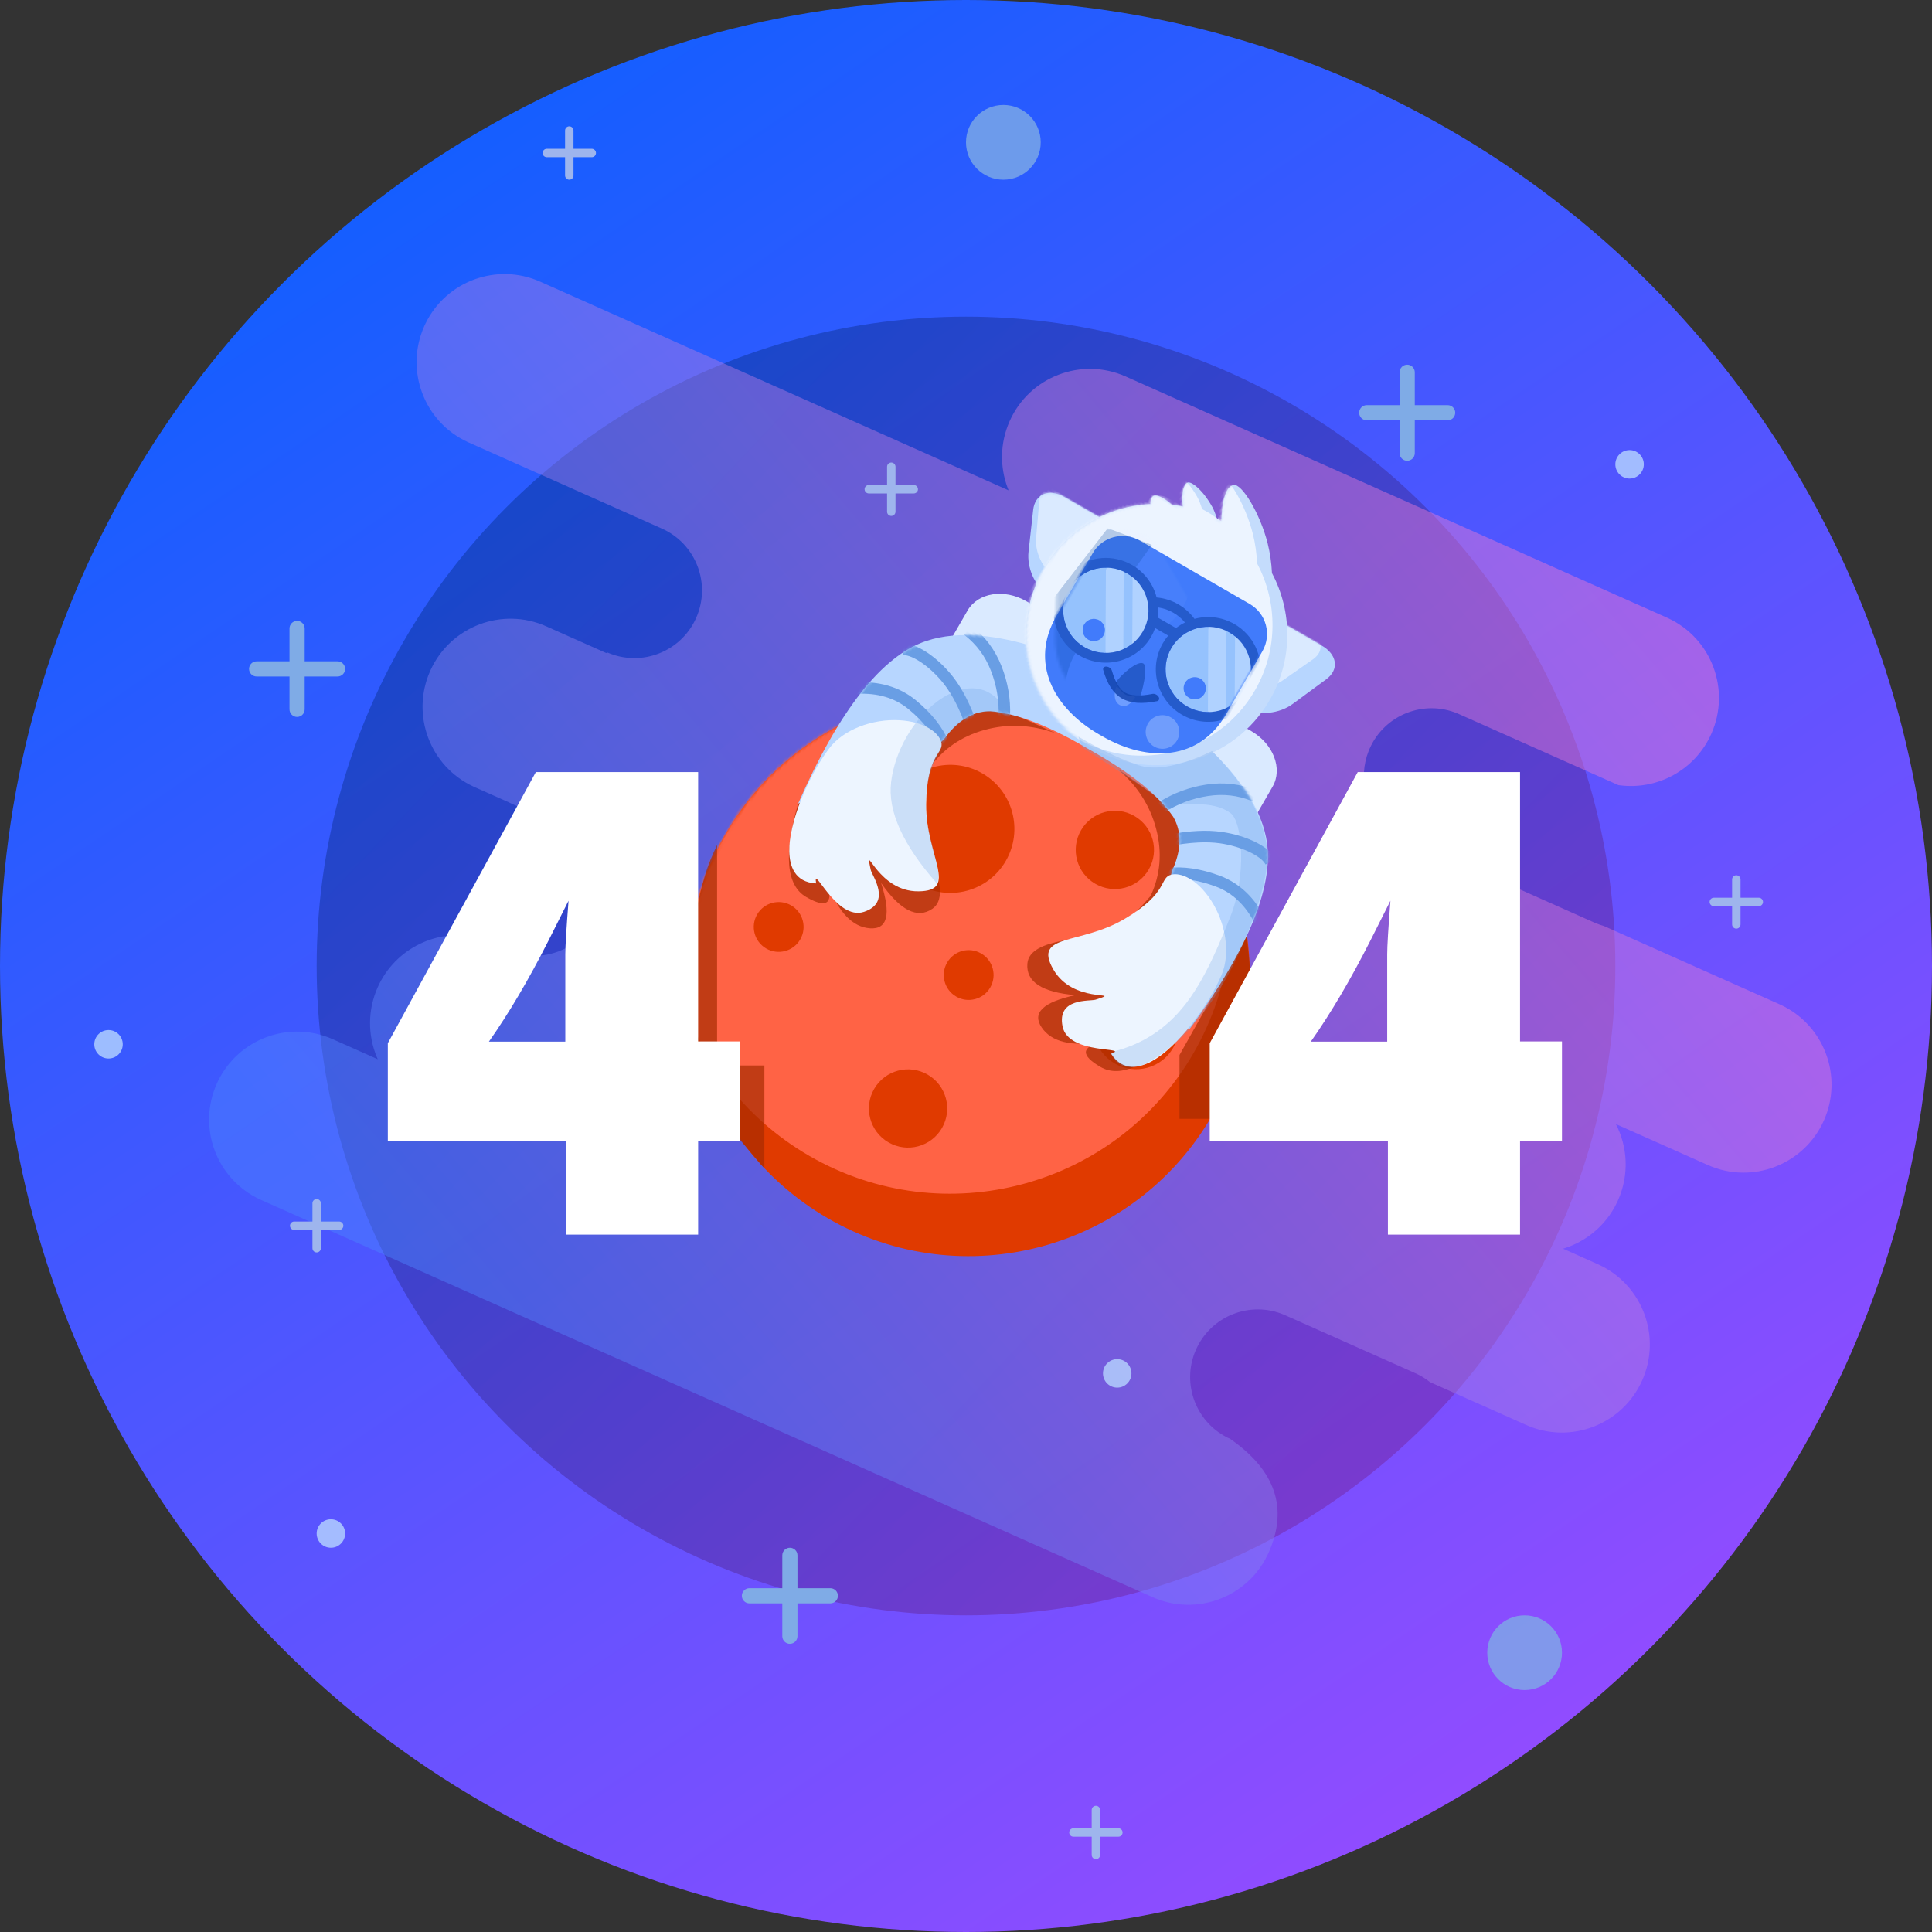 <?xml version="1.0" encoding="UTF-8"?>
<svg width="670px" height="670px" viewBox="0 0 670 670" version="1.1" xmlns="http://www.w3.org/2000/svg" xmlns:xlink="http://www.w3.org/1999/xlink">
    <rect x="0" y="0" width="670" height="670" fill="#333333" stroke="none"/>
    <title>illustration-hero</title>
    <defs>
        <linearGradient x1="78.26%" y1="90.367%" x2="22.775%" y2="8.476%" id="linearGradient-1">
            <stop stop-color="#904CFF" offset="0%"></stop>
            <stop stop-color="#155EFF" offset="100%"></stop>
        </linearGradient>
        <linearGradient x1="88.227%" y1="76.669%" x2="19.45%" y2="11.763%" id="linearGradient-2">
            <stop stop-color="#711E8A" offset="0%"></stop>
            <stop stop-color="#00297D" offset="100%"></stop>
        </linearGradient>
        <linearGradient x1="84.524%" y1="17.643%" x2="9.43%" y2="71.402%" id="linearGradient-3">
            <stop stop-color="#F876CF" offset="0%"></stop>
            <stop stop-color="#4982FF" offset="100%"></stop>
        </linearGradient>
        <circle id="path-4" cx="114.477" cy="113.477" r="97.477"></circle>
        <path d="M12.214,20.544 C1.462,32.672 -1.968,56.362 1.923,91.616 C22.86,68.652 33.779,53.458 34.681,46.032 C35.583,38.607 38.551,33.448 43.585,30.555 C51.493,26.768 62.9,24.875 77.806,24.875 C92.712,24.875 98.715,21.44 95.815,14.57 C92.611,4.857 86.608,0 77.806,0 C64.604,0 28.34,2.353 12.214,20.544 Z" id="path-6"></path>
        <path d="M12.214,20.544 C1.462,32.672 -1.968,56.362 1.923,91.616 C22.86,68.652 33.779,53.458 34.681,46.032 C35.583,38.607 38.551,33.448 43.585,30.555 C51.493,26.768 62.9,24.875 77.806,24.875 C92.712,24.875 98.715,21.44 95.815,14.57 C92.611,4.857 86.608,0 77.806,0 C64.604,0 28.34,2.353 12.214,20.544 Z" id="path-8"></path>
        <path d="M7.9,3.33955086e-13 L110.923,3.33955086e-13 C117.147,3.33955086e-13 120.36,4.176 118.1,9.328 L112.255,22.654 C109.995,27.806 104.246,31.982 99.413,31.982 L19.41,31.982 C14.577,31.982 8.828,27.806 6.568,22.654 L0.723,9.328 C-1.537,4.176 1.677,3.33955086e-13 7.9,3.33955086e-13 Z" id="path-10"></path>
        <path d="M62.854,12.021 C65.241,14.484 67.386,17.243 69.289,20.186 C82.097,28.191 90.617,42.418 90.617,58.634 C90.617,83.657 70.331,103.943 45.308,103.943 C20.285,103.943 -6.89226454e-13,83.657 -6.89226454e-13,58.634 C-6.89226454e-13,42.635 8.292,28.573 20.814,20.511 C20.003,19.171 19.904,18.061 20.358,17.48 C21.092,16.542 23.798,16.168 27.357,17.022 C28.537,16.512 29.743,16.05 30.973,15.64 L30.982,15.653 C28.018,11.605 27.409,8.841 28.213,7.668 C29.006,6.51 34.03,7.127 39.916,10.677 C40.832,11.23 41.966,12.127 43.319,13.369 C43.979,13.34 44.642,13.326 45.308,13.326 L45.031,13.328 C43.689,10.662 42.823,8.776 42.434,7.668 C40.847,3.159 41.493,1.265 42.434,0.389 C44.572,-1.602 55.397,4.325 62.854,12.021 Z" id="path-12"></path>
        <path d="M12.327,0 L56.302,0 C62.926,0 68.296,5.37 68.296,11.993 L68.296,37.31 C68.296,55.708 53.381,65.292 34.983,65.292 L33.646,65.292 C15.248,65.292 0.333,55.708 0.333,37.31 L0.333,11.993 C0.333,5.37 5.703,0 12.327,0 Z" id="path-14"></path>
    </defs>
    <g id="illustration-hero" stroke="none" stroke-width="1" fill="none" fill-rule="evenodd">
        <g id="illustration">
            <g id="SKY">
                <circle id="Oval" fill="url(#linearGradient-1)" cx="335" cy="335" r="335"></circle>
                <circle id="Oval" fill="url(#linearGradient-2)" opacity="0.413" cx="335" cy="335" r="225.184"></circle>
                <path d="M187.371,97.693 C172.293,90.975 154.678,97.497 147.532,112.258 L147.319,112.708 L147.11,113.167 C140.327,128.414 147.038,146.248 162.099,153.253 L162.558,153.462 L229.535,183.303 C241.366,188.574 246.685,202.449 241.415,214.293 C236.201,226.013 222.574,231.353 210.826,226.357 L210.452,226.194 L210.315,226.504 L189.443,217.205 C174.213,210.42 156.394,217.142 149.391,232.22 L149.182,232.679 C142.399,247.926 149.11,265.76 164.171,272.765 L164.63,272.974 L176.735,278.367 L176.721,278.403 L194.96,286.529 C206.791,291.801 212.11,305.675 206.84,317.52 C201.626,329.239 187.999,334.579 176.251,329.583 L175.877,329.421 L166.676,325.321 L166.39,325.248 C152.077,321.566 137.046,328.751 130.969,342.411 C127.445,350.33 127.545,359.058 130.684,366.594 L130.893,367.083 L131.005,367.335 L115.419,360.391 C100.342,353.674 82.727,360.195 75.581,374.956 L75.367,375.406 L75.159,375.866 C68.375,391.112 75.086,408.946 90.148,415.951 L90.607,416.16 L399.705,553.877 C415.089,560.731 433.114,553.803 439.966,538.403 C446.79,523.064 442.349,509.934 426.642,499.012 C414.811,493.741 409.492,479.866 414.761,468.022 C419.975,456.303 433.603,450.963 445.351,455.958 L445.725,456.121 L490.784,476.197 C492.294,476.87 493.712,477.688 495.025,478.64 L495.582,479.056 L495.915,479.313 L529.242,494.162 C544.625,501.016 562.65,494.088 569.502,478.687 C576.285,463.441 569.575,445.607 554.513,438.602 L554.054,438.393 L542.037,433.038 L542.369,432.937 C550.167,430.487 556.916,424.931 560.695,417.136 L560.932,416.635 L561.122,416.216 C565.036,407.419 564.457,397.759 560.373,389.816 L592.259,404.021 C607.642,410.875 625.668,403.947 632.519,388.547 C639.303,373.301 632.592,355.467 617.53,348.461 L617.071,348.252 L556.149,321.108 L555.913,321.041 C555.074,320.799 554.245,320.51 553.429,320.173 L552.819,319.912 L486.889,290.537 C486.08,290.177 485.297,289.774 484.542,289.331 L483.981,288.992 L483.773,288.862 L483.187,288.601 L481.474,287.185 C473.661,280.723 470.86,269.882 474.654,260.387 L474.828,259.963 L475.008,259.547 C480.223,247.828 493.85,242.488 505.598,247.483 L505.972,247.646 L561.245,272.273 L561.758,272.338 C575.004,274.033 587.962,266.861 593.477,254.465 C600.26,239.219 593.549,221.385 578.488,214.379 L578.029,214.17 L390.395,130.571 C375.011,123.717 356.986,130.645 350.134,146.045 C346.763,153.622 346.698,161.972 349.484,169.314 L349.679,169.813 L349.778,170.052 L187.371,97.693 Z" id="Path" fill="url(#linearGradient-3)" fill-rule="nonzero" opacity="0.46"></path>
                <g id="Group-9" transform="translate(32.698, 36.4)" fill-rule="nonzero">
                    <path d="M243.855,514.368 L255.252,514.368 C256.705,514.368 257.882,515.546 257.882,516.998 C257.882,518.451 256.705,519.628 255.252,519.628 L243.855,519.628 L243.855,531.025 C243.855,532.478 242.677,533.656 241.225,533.656 C239.772,533.656 238.595,532.478 238.595,531.025 L238.595,519.628 L227.197,519.628 C225.745,519.628 224.567,518.451 224.567,516.998 C224.567,515.546 225.745,514.368 227.197,514.368 L238.595,514.368 L238.595,502.971 C238.595,501.518 239.772,500.341 241.225,500.341 C242.677,500.341 243.855,501.518 243.855,502.971 L243.855,514.368 Z" id="Path" fill="#7FABE6"></path>
                    <path d="M72.962,192.941 L84.359,192.941 C85.811,192.941 86.989,194.118 86.989,195.571 C86.989,197.023 85.811,198.201 84.359,198.201 L72.962,198.201 L72.962,209.598 C72.962,211.051 71.784,212.228 70.331,212.228 C68.879,212.228 67.701,211.051 67.701,209.598 L67.701,198.201 L56.304,198.201 C54.852,198.201 53.674,197.023 53.674,195.571 C53.674,194.118 54.852,192.941 56.304,192.941 L67.701,192.941 L67.701,181.544 C67.701,180.091 68.879,178.913 70.331,178.913 C71.784,178.913 72.962,180.091 72.962,181.544 L72.962,192.941 Z" id="Path-Copy-4" fill="#7FABE6"></path>
                    <path d="M457.934,104.101 L469.331,104.101 C470.784,104.101 471.961,105.279 471.961,106.731 C471.961,108.184 470.784,109.361 469.331,109.361 L457.934,109.361 L457.934,120.758 C457.934,122.211 456.756,123.389 455.304,123.389 C453.851,123.389 452.674,122.211 452.674,120.758 L452.674,109.361 L441.277,109.361 C439.824,109.361 438.646,108.184 438.646,106.731 C438.646,105.279 439.824,104.101 441.277,104.101 L452.674,104.101 L452.674,92.704 C452.674,91.251 453.851,90.074 455.304,90.074 C456.756,90.074 457.934,91.251 457.934,92.704 L457.934,104.101 Z" id="Path-Copy-5" fill="#7FABE6"></path>
                    <path d="M348.811,597.626 L355.143,597.626 C355.95,597.626 356.604,598.28 356.604,599.087 C356.604,599.894 355.95,600.549 355.143,600.549 L348.811,600.549 L348.811,606.88 C348.811,607.687 348.157,608.342 347.35,608.342 C346.543,608.342 345.889,607.687 345.889,606.88 L345.889,600.549 L339.557,600.549 C338.75,600.549 338.096,599.894 338.096,599.087 C338.096,598.28 338.75,597.626 339.557,597.626 L345.889,597.626 L345.889,591.294 C345.889,590.488 346.543,589.833 347.35,589.833 C348.157,589.833 348.811,590.488 348.811,591.294 L348.811,597.626 Z" id="Path-Copy-2" fill="#9EB5ED"></path>
                    <path d="M570.899,274.929 L577.231,274.929 C578.038,274.929 578.692,275.583 578.692,276.39 C578.692,277.197 578.038,277.852 577.231,277.852 L570.899,277.852 L570.899,284.183 C570.899,284.99 570.245,285.645 569.438,285.645 C568.631,285.645 567.977,284.99 567.977,284.183 L567.977,277.852 L561.645,277.852 C560.838,277.852 560.184,277.197 560.184,276.39 C560.184,275.583 560.838,274.929 561.645,274.929 L567.977,274.929 L567.977,268.597 C567.977,267.79 568.631,267.136 569.438,267.136 C570.245,267.136 570.899,267.79 570.899,268.597 L570.899,274.929 Z" id="Path-Copy-3" fill="#9EB5ED"></path>
                    <path d="M277.852,131.798 L284.183,131.798 C284.99,131.798 285.645,132.453 285.645,133.26 C285.645,134.067 284.99,134.721 284.183,134.721 L277.852,134.721 L277.852,141.053 C277.852,141.86 277.197,142.514 276.39,142.514 C275.583,142.514 274.929,141.86 274.929,141.053 L274.929,134.721 L268.597,134.721 C267.79,134.721 267.136,134.067 267.136,133.26 C267.136,132.453 267.79,131.798 268.597,131.798 L274.929,131.798 L274.929,125.467 C274.929,124.66 275.583,124.006 276.39,124.006 C277.197,124.006 277.852,124.66 277.852,125.467 L277.852,131.798 Z" id="Path-Copy-6" fill="#9EB5ED"></path>
                    <path d="M166.185,15.196 L172.517,15.196 C173.324,15.196 173.978,15.85 173.978,16.657 C173.978,17.464 173.324,18.119 172.517,18.119 L166.185,18.119 L166.185,24.45 C166.185,25.257 165.531,25.912 164.724,25.912 C163.917,25.912 163.263,25.257 163.263,24.45 L163.263,18.119 L156.931,18.119 C156.124,18.119 155.47,17.464 155.47,16.657 C155.47,15.85 156.124,15.196 156.931,15.196 L163.263,15.196 L163.263,8.864 C163.263,8.058 163.917,7.403 164.724,7.403 C165.531,7.403 166.185,8.058 166.185,8.864 L166.185,15.196 Z" id="Path-Copy-7" fill="#9EB5ED"></path>
                    <path d="M78.579,387.213 L84.911,387.213 C85.718,387.213 86.372,387.867 86.372,388.674 C86.372,389.481 85.718,390.135 84.911,390.135 L78.579,390.135 L78.579,396.467 C78.579,397.274 77.925,397.928 77.118,397.928 C76.311,397.928 75.657,397.274 75.657,396.467 L75.657,390.135 L69.325,390.135 C68.518,390.135 67.864,389.481 67.864,388.674 C67.864,387.867 68.518,387.213 69.325,387.213 L75.657,387.213 L75.657,380.881 C75.657,380.074 76.311,379.42 77.118,379.42 C77.925,379.42 78.579,380.074 78.579,380.881 L78.579,387.213 Z" id="Path-Copy-8" fill="#9EB5ED"></path>
                    <circle id="Oval" fill="#7FABE6" opacity="0.8" cx="315.258" cy="12.956" r="12.956"></circle>
                    <circle id="Oval-Copy-11" fill="#7FABE6" opacity="0.8" cx="496.022" cy="536.74" r="12.956"></circle>
                    <circle id="Oval" fill="#B7D6FF" opacity="0.8" cx="532.422" cy="124.622" r="4.936"></circle>
                    <circle id="Oval-Copy-13" fill="#B7D6FF" opacity="0.8" cx="354.742" cy="439.88" r="4.936"></circle>
                    <circle id="Oval-Copy-12" fill="#B7D6FF" opacity="0.8" cx="82.053" cy="495.405" r="4.936"></circle>
                    <circle id="Oval-Copy-14" fill="#B7D6FF" opacity="0.8" cx="4.936" cy="325.746" r="4.936"></circle>
                </g>
            </g>
            <g id="404" transform="translate(134.494, 120.941)">
                <g id="moon+astronaut" transform="translate(52.646, 0)">
                    <g id="moon" transform="translate(145.434, 206.044) rotate(-330) translate(-145.434, -206.044) translate(39.434, 100.544)">
                        <mask id="mask-5" fill="white">
                            <use xlink:href="#path-4"></use>
                        </mask>
                        <use id="Oval" fill="#E03A00" xlink:href="#path-4"></use>
                        <circle id="Oval" fill="#FF6345" mask="url(#mask-5)" cx="98.065" cy="97.948" r="97.477"></circle>
                        <path d="M119.413,150.494 C126.909,150.494 132.985,156.57 132.985,164.066 C132.985,171.562 126.909,177.639 119.413,177.639 C111.917,177.639 105.84,171.562 105.84,164.066 C105.84,156.57 111.917,150.494 119.413,150.494 Z M49.081,123.348 C53.851,123.348 57.718,127.215 57.718,131.985 C57.718,136.755 53.851,140.622 49.081,140.622 C44.311,140.622 40.444,136.755 40.444,131.985 C40.444,127.215 44.311,123.348 49.081,123.348 Z M114.477,104.84 C119.247,104.84 123.114,108.707 123.114,113.477 C123.114,118.247 119.247,122.114 114.477,122.114 C109.707,122.114 105.84,118.247 105.84,113.477 C105.84,108.707 109.707,104.84 114.477,104.84 Z M173.703,85.098 C181.881,85.098 188.51,91.727 188.51,99.904 C188.51,108.082 181.881,114.711 173.703,114.711 C165.526,114.711 158.897,108.082 158.897,99.904 C158.897,91.727 165.526,85.098 173.703,85.098 Z M83.63,50.549 C95.896,50.549 105.84,60.493 105.84,72.759 C105.84,85.025 95.896,94.969 83.63,94.969 C71.364,94.969 61.42,85.025 61.42,72.759 C61.42,60.493 71.364,50.549 83.63,50.549 Z M136.687,36.976 C144.183,36.976 150.26,43.053 150.26,50.549 C150.26,58.045 144.183,64.122 136.687,64.122 C129.191,64.122 123.114,58.045 123.114,50.549 C123.114,43.053 129.191,36.976 136.687,36.976 Z" id="Combined-Shape" fill="#E03A00" mask="url(#mask-5)"></path>
                    </g>
                    <g id="astronaut" transform="translate(174.326, 174.222) rotate(-330) translate(-174.326, -174.222) translate(74.826, 30.722)">
                        <g transform="translate(-0, -0)">
                            <path d="M83.126,105.768 C74.344,107.365 67.01,111.15 61.122,117.125 C55.234,123.099 51.928,130.111 51.203,138.161 C52.88,146.993 54.677,152.73 56.593,155.373 C61.231,161.769 80.55,171.338 76.474,179.889 C73.757,185.589 67.13,185.963 56.593,181.011 C65.105,188.715 66.614,193.899 61.122,196.565 C55.629,199.23 48.804,197.207 40.647,190.496 C45.907,195.648 44.54,198.224 36.544,198.224 C28.549,198.224 22.342,189.34 17.923,171.572 L17.923,171.572 L40.647,109.788 Z M107.873,105.768 L150.352,109.788 L173.076,171.572 C168.658,189.34 162.451,198.224 154.455,198.224 C146.46,198.224 145.092,195.648 150.352,190.496 C142.195,197.207 135.37,199.23 129.877,196.565 C124.385,193.899 125.895,188.715 134.406,181.011 C123.87,185.963 117.242,185.589 114.525,179.889 C110.449,171.338 129.769,161.769 134.406,155.373 C136.323,152.73 138.119,146.993 139.797,138.161 C139.072,130.111 135.765,123.099 129.877,117.125 C123.99,111.15 116.655,107.365 107.873,105.768 Z" id="Combined-Shape" fill="#A72B00" opacity="0.7"></path>
                            <path d="M0.742,198.02 L38.993,264.272 L53.201,256.069 L71.053,286.989 L58.744,282.633 L32.841,274.972 L4.993,218.687 C3.512,213.726 2.518,210.015 2.012,207.554 C1.506,205.093 1.083,201.915 0.742,198.02 L0.742,198.02 Z M175.481,133.419 L182.802,143.486 L198.382,193.593 L187.112,200.099 L176.054,180.947 L175.481,133.419 Z" id="Combined-Shape" fill="#A72B00" opacity="0.7"></path>
                            <path d="M141.437,71.221 C150.296,71.221 157.477,77.03 157.477,84.195 L157.479,119.959 C140.675,108.834 119.194,102.16 95.785,102.16 C72.945,102.16 51.94,108.514 35.325,119.156 L35.326,84.195 C35.326,77.03 42.508,71.221 51.366,71.221 L141.437,71.221 Z" id="Path" fill="#DAEAFF"></path>
                            <g id="Group-10" transform="translate(16, -0)">
                                <g id="arms" transform="translate(0, 79.956)">
                                    <g id="wing">
                                        <g id="Group-8">
                                            <mask id="mask-7" fill="white">
                                                <use xlink:href="#path-6"></use>
                                            </mask>
                                            <use id="Path-11" fill="#B7D6FF" xlink:href="#path-6"></use>
                                            <path d="M19.469,40.176 C26.369,41.35 32.09,43.624 36.608,47.014 L36.908,47.242 L34.468,50.409 C30.456,47.318 25.242,45.214 18.799,44.117 C12.681,43.077 6.58,44.527 0.413,48.535 L0.094,48.744 L-2.117,45.413 C4.972,40.707 12.196,38.939 19.469,40.176 Z M26.481,26.695 C28.914,27.676 31.327,28.966 33.741,30.515 C35.007,31.327 36.224,32.178 37.457,33.097 L38.29,33.727 L40.671,35.585 L38.231,38.752 L35.96,36.979 C35.813,36.865 35.68,36.763 35.571,36.681 C34.233,35.666 32.934,34.747 31.582,33.88 C29.365,32.457 27.167,31.282 24.987,30.403 C18.177,27.658 10.583,27.038 7.728,28.788 L7.618,28.858 L5.407,25.527 C9.553,22.775 18.48,23.47 26.481,26.695 Z M22.979,8.154 C28.994,8.935 34.437,11.272 39.272,15.145 C43.912,18.862 47.608,23.312 50.347,28.483 L50.574,28.916 L47.02,30.748 C44.517,25.892 41.105,21.736 36.773,18.265 C32.608,14.928 27.975,12.902 22.841,12.169 L22.464,12.118 L22.979,8.154 Z" id="Combined-Shape" fill="#699EE4" fill-rule="nonzero" mask="url(#mask-7)"></path>
                                        </g>
                                        <path d="M1.672,69.62 C0.17,81.53 2.442,98.994 7.521,107.448 L7.738,107.801 C10.13,111.622 14.453,115.918 21.172,112.462 C16.403,106.79 33.713,120.381 40.492,112.682 C47.271,104.983 36.613,100.473 35.199,98.907 L34.43,98.05 C29.024,91.968 41.364,104.076 53.228,97.12 C65.586,89.874 49.348,85.312 40.492,69.62 C31.636,53.928 37.348,51.36 34.122,48.224 C31.902,46.065 25.954,44.937 17.864,49.02 C9.568,53.208 2.704,61.437 1.672,69.62 Z" id="Path" fill="#EDF5FF" fill-rule="nonzero"></path>
                                    </g>
                                    <g id="wing-copy" transform="translate(111.967, 58) scale(-1, 1) translate(-111.967, -58) translate(63.467, 0)">
                                        <g id="Group-8">
                                            <mask id="mask-9" fill="white">
                                                <use xlink:href="#path-8"></use>
                                            </mask>
                                            <use id="Path-11" fill="#B7D6FF" xlink:href="#path-8"></use>
                                            <path d="M19.469,40.176 C26.369,41.35 32.09,43.624 36.608,47.014 L36.908,47.242 L34.468,50.409 C30.456,47.318 25.242,45.214 18.799,44.117 C12.681,43.077 6.58,44.527 0.413,48.535 L0.094,48.744 L-2.117,45.413 C4.972,40.707 12.196,38.939 19.469,40.176 Z M26.481,26.695 C28.914,27.676 31.327,28.966 33.741,30.515 C35.007,31.327 36.224,32.178 37.457,33.097 L38.29,33.727 L40.671,35.585 L38.231,38.752 L35.96,36.979 C35.813,36.865 35.68,36.763 35.571,36.681 C34.233,35.666 32.934,34.747 31.582,33.88 C29.365,32.457 27.167,31.282 24.987,30.403 C18.177,27.658 10.583,27.038 7.728,28.788 L7.618,28.858 L5.407,25.527 C9.553,22.775 18.48,23.47 26.481,26.695 Z M22.979,8.154 C28.994,8.935 34.437,11.272 39.272,15.145 C43.912,18.862 47.608,23.312 50.347,28.483 L50.574,28.916 L47.02,30.748 C44.517,25.892 41.105,21.736 36.773,18.265 C32.608,14.928 27.975,12.902 22.841,12.169 L22.464,12.118 L22.979,8.154 Z" id="Combined-Shape" fill="#699EE4" fill-rule="nonzero" mask="url(#mask-9)"></path>
                                        </g>
                                        <path d="M1.672,69.62 C0.17,81.53 2.442,98.994 7.521,107.448 L7.738,107.801 C10.13,111.622 14.453,115.918 21.172,112.462 C16.403,106.79 33.713,120.381 40.492,112.682 C47.271,104.983 36.613,100.473 35.199,98.907 L34.43,98.05 C29.024,91.968 41.364,104.076 53.228,97.12 C65.586,89.874 49.348,85.312 40.492,69.62 C31.636,53.928 37.348,51.36 34.122,48.224 C31.902,46.065 25.954,44.937 17.864,49.02 C9.568,53.208 2.704,61.437 1.672,69.62 Z" id="Path" fill="#EDF5FF" fill-rule="nonzero"></path>
                                    </g>
                                </g>
                                <g id="head" transform="translate(20.544, 0)">
                                    <g id="Group-3" transform="translate(0.333, 33.315)">
                                        <mask id="mask-11" fill="white">
                                            <use xlink:href="#path-10"></use>
                                        </mask>
                                        <use id="Rectangle" fill="#B7D6FF" xlink:href="#path-10"></use>
                                        <path d="M7.722,-2.568 L103.962,-2.568 C109.776,-2.568 112.777,1.088 110.666,5.599 L105.206,17.265 C103.095,21.776 97.724,25.432 93.21,25.432 L18.474,25.432 C13.959,25.432 8.588,21.776 6.478,17.265 L1.017,5.599 C-1.094,1.088 1.908,-2.568 7.722,-2.568 Z" id="Rectangle" fill="#DAEAFF" mask="url(#mask-11)"></path>
                                    </g>
                                    <g id="Group-2" transform="translate(14.436, 0)">
                                        <mask id="mask-13" fill="white">
                                            <use xlink:href="#path-12"></use>
                                        </mask>
                                        <use id="Combined-Shape" fill="#C4DCFC" xlink:href="#path-12"></use>
                                        <path d="M56.743,11.715 C59.13,14.179 61.275,16.938 63.178,19.881 C75.986,27.886 84.505,42.113 84.505,58.329 C84.505,83.352 64.22,103.637 39.197,103.637 C14.174,103.637 -6.111,83.352 -6.111,58.329 C-6.111,42.33 2.181,28.268 14.702,20.206 C13.892,18.866 13.793,17.756 14.247,17.175 C14.889,16.355 16.452,16.825 19.082,17.719 C21.942,16.3 24.973,15.174 28.137,14.38 C25.102,11.214 21.476,8.275 22.102,7.363 C22.895,6.205 27.918,6.822 33.805,10.372 C34.721,10.924 35.855,11.822 37.208,13.064 C37.867,13.035 38.53,13.021 39.197,13.021 C40.691,13.021 42.167,13.093 43.624,13.234 C41.76,8.646 35.414,0.929 36.322,0.083 C38.461,-1.908 49.286,4.02 56.743,11.715 Z" id="Combined-Shape" fill="#ECF4FF" mask="url(#mask-13)"></path>
                                    </g>
                                    <g id="glass" transform="translate(26.097, 33.315)">
                                        <mask id="mask-15" fill="white">
                                            <use xlink:href="#path-14"></use>
                                        </mask>
                                        <use id="Rectangle" fill="#417BFB" xlink:href="#path-14"></use>
                                        <path d="M6.575,68.999 C6.575,67.874 0.72,54.173 8.443,42.059 C13.591,33.983 21.698,21.641 32.765,5.032 L17.276,-0.221 L-1.171,25.433 L-6.677,53.166 C2.158,64.472 6.575,69.749 6.575,68.999 Z" id="Path-7" fill="#00429A" opacity="0.495" style="mix-blend-mode: multiply;" mask="url(#mask-15)" transform="translate(13.044, 34.424) rotate(-28) translate(-13.044, -34.424) "></path>
                                        <circle id="Combined-Shape" fill="#DAEAFF" opacity="0.554" mask="url(#mask-15)" transform="translate(52.291, 53.561) rotate(-330) translate(-52.291, -53.561) " cx="52.291" cy="53.561" r="5.83"></circle>
                                        <circle id="Combined-Shape-Copy" fill="#DAEAFF" opacity="0.203" mask="url(#mask-15)" transform="translate(17.678, 12.672) rotate(-330) translate(-17.678, -12.672) " cx="17.678" cy="12.672" r="19.125"></circle>
                                        <g id="face" mask="url(#mask-15)">
                                            <g transform="translate(-9.439, 8.329)" id="Group">
                                                <g>
                                                    <g transform="translate(8.78, 1.384)" fill-rule="nonzero" id="Shape">
                                                        <path d="M14.83,31.914 C23.003,31.914 29.63,25.296 29.63,17.131 C29.63,8.967 23.003,2.348 14.83,2.348 C6.656,2.348 0.03,8.967 0.03,17.131 C0.03,25.296 6.656,31.914 14.83,31.914 Z M55.847,31.914 C64.021,31.914 70.647,25.296 70.647,17.131 C70.647,8.967 64.021,2.348 55.847,2.348 C47.673,2.348 41.047,8.967 41.047,17.131 C41.047,25.296 47.673,31.914 55.847,31.914 Z" fill="#95C2FD"></path>
                                                        <path d="M23.679,1.049 L10.931,23.425 C7.965,21.713 6.939,17.926 8.634,14.95 L15.253,3.332 C16.936,0.378 20.694,-0.652 23.648,1.031 C23.658,1.037 23.668,1.043 23.679,1.049 Z M28.382,1.675 L31.512,3.483 C32.126,3.838 32.338,4.622 31.986,5.237 L18.197,29.392 C17.845,30.01 17.058,30.225 16.44,29.872 C16.438,29.871 16.436,29.87 16.435,29.869 L13.304,28.062 C12.69,27.707 12.478,26.923 12.83,26.307 L26.619,2.152 C26.971,1.534 27.758,1.32 28.376,1.672 C28.378,1.673 28.38,1.674 28.382,1.675 Z M64.692,1.049 L51.944,23.425 C48.978,21.713 47.952,17.926 49.647,14.95 L56.266,3.332 C57.949,0.378 61.707,-0.652 64.661,1.031 C64.671,1.037 64.682,1.043 64.692,1.049 Z M69.395,1.675 L72.525,3.483 C73.139,3.838 73.351,4.622 72.999,5.237 L59.211,29.392 C58.858,30.01 58.071,30.225 57.453,29.872 C57.451,29.871 57.449,29.87 57.448,29.869 L54.317,28.062 C53.703,27.707 53.491,26.923 53.843,26.307 L67.632,2.152 C67.984,1.534 68.771,1.32 69.389,1.672 C69.391,1.673 69.393,1.674 69.395,1.675 Z" fill="#B7D6FF" opacity="0.8" transform="translate(40.493, 15.132) scale(-1, 1) translate(-40.493, -15.132) "></path>
                                                    </g>
                                                    <path d="M81.481,11.688 L85.389,11.688 C86.386,11.688 87.195,12.495 87.195,13.491 C87.195,14.487 86.386,15.295 85.389,15.295 L82.525,15.295 C82.712,16.34 82.81,17.416 82.81,18.515 C82.81,28.545 74.669,36.677 64.627,36.677 C54.584,36.677 46.444,28.545 46.444,18.515 C46.444,17.416 46.541,16.34 46.729,15.295 L41.507,15.295 C41.695,16.34 41.792,17.416 41.792,18.515 C41.792,28.545 33.651,36.677 23.609,36.677 C13.567,36.677 5.426,28.545 5.426,18.515 C5.426,17.416 5.524,16.34 5.711,15.295 L1.815,15.295 C0.818,15.295 0.01,14.487 0.01,13.491 C0.01,12.495 0.818,11.688 1.815,11.688 L6.755,11.688 C9.456,5.041 15.985,0.353 23.609,0.353 C28.721,0.353 33.34,2.46 36.644,5.852 C39.024,4.741 41.635,4.154 44.329,4.154 C46.913,4.154 49.421,4.694 51.723,5.719 C55.017,2.405 59.582,0.353 64.627,0.353 C72.251,0.353 78.78,5.041 81.481,11.688 L81.481,11.688 Z M47.772,11.688 C48.235,10.548 48.811,9.466 49.486,8.455 C47.856,7.849 46.117,7.533 44.329,7.533 C42.418,7.533 40.562,7.895 38.836,8.584 C39.474,9.558 40.02,10.597 40.464,11.688 L47.772,11.688 Z M23.609,33.298 C31.783,33.298 38.409,26.679 38.409,18.515 C38.409,10.35 31.783,3.732 23.609,3.732 C15.435,3.732 8.809,10.35 8.809,18.515 C8.809,26.679 15.435,33.298 23.609,33.298 Z M64.627,33.298 C72.8,33.298 79.427,26.679 79.427,18.515 C79.427,10.35 72.8,3.732 64.627,3.732 C56.453,3.732 49.827,10.35 49.827,18.515 C49.827,26.679 56.453,33.298 64.627,33.298 Z" id="Shape" fill="#255BCB" fill-rule="nonzero"></path>
                                                    <g transform="translate(19.545, 22.654)" fill="#417BFB" fill-rule="nonzero" id="Oval">
                                                        <ellipse cx="3.869" cy="3.864" rx="3.869" ry="3.864"></ellipse>
                                                        <ellipse cx="44.291" cy="3.864" rx="3.869" ry="3.864"></ellipse>
                                                    </g>
                                                </g>
                                                <g transform="translate(32.871, 27.985)">
                                                    <path d="M7.107,11.723 C7.107,11.723 7.951,16.583 11.306,16.583 C14.662,16.583 14.662,11.549 14.662,11.549 L7.107,11.723 Z" id="Path" fill="#6E9DFF" fill-rule="nonzero"></path>
                                                    <path d="M6.219,10.588 C8.486,11.846 10.15,12.463 11.212,12.439 C12.311,12.413 13.888,11.722 15.943,10.364 C16.056,9.854 13.454,0.017 11.212,1.40609015e-13 C8.97,-0.018 6.421,7.234 6.219,10.588 Z" id="Path" fill="#255BCB" fill-rule="nonzero"></path>
                                                    <path d="M21.854,12.359 C22.42,12.856 22.298,13.576 21.58,13.968 C20.862,14.36 19.821,14.275 19.254,13.779 C15.874,10.817 13.014,9.398 10.848,9.398 C8.712,9.398 6.045,10.796 3.003,13.736 C2.47,14.25 1.436,14.368 0.692,14 C-0.051,13.632 -0.223,12.917 0.31,12.402 C3.913,8.92 7.373,7.107 10.848,7.107 C14.293,7.107 17.904,8.899 21.854,12.359 Z" id="Path" fill="#1244AC" fill-rule="nonzero" opacity="0.83" transform="translate(11.105, 10.661) scale(-1, 1) rotate(-180) translate(-11.105, -10.661) "></path>
                                                </g>
                                            </g>
                                        </g>
                                    </g>
                                </g>
                            </g>
                        </g>
                    </g>
                </g>
                <g id="numbers" transform="translate(0, 146.812)" fill="#FFFFFF" fill-rule="nonzero">
                    <path d="M392.643,160.405 L392.643,127.888 L407.182,127.888 L407.182,93.397 L392.643,93.397 L392.643,0 L336.357,0 L285.028,94.02 L285.028,127.888 L346.821,127.888 L346.821,160.405 L392.643,160.405 Z M346.576,93.481 L320.081,93.481 C323.524,88.588 326.966,83.222 330.409,77.385 C333.852,71.548 337.295,65.239 340.738,58.458 L347.698,44.616 C347.324,49.44 347.043,53.389 346.856,56.465 C346.669,59.541 346.576,61.778 346.576,63.176 L346.576,93.481 Z" id="4"></path>
                    <path d="M107.615,160.405 L107.615,127.888 L122.155,127.888 L122.155,93.397 L107.615,93.397 L107.615,0 L51.329,0 L0,94.02 L0,127.888 L61.793,127.888 L61.793,160.405 L107.615,160.405 Z M61.548,93.481 L35.053,93.481 C38.496,88.588 41.939,83.222 45.382,77.385 C48.824,71.548 52.267,65.239 55.71,58.458 L62.671,44.616 C62.296,49.44 62.016,53.389 61.829,56.465 C61.642,59.541 61.548,61.778 61.548,63.176 L61.548,93.481 Z" id="4-copy"></path>
                </g>
            </g>
            <g id="shadows" transform="translate(308.856, 238.696)" fill="#699EE4" opacity="0.259">
                <path d="M40.941,9.193 C36.931,1.547 31.329,-1.329 24.134,0.563 C13.342,3.402 2.066,17.396 0.18,32.482 C-1.077,42.539 4.246,54.306 16.148,67.784 C16.635,66.01 16.711,64.289 16.378,62.621 C15.042,55.932 12.945,49.971 12.402,44.299 C11.437,34.205 14.356,26.297 17.342,21.015 C17.543,20.659 17.759,19.956 17.689,19.532 C17.636,19.209 17.575,18.868 17.506,18.51 C22.199,13.008 26.135,9.757 29.313,8.756 C32.492,7.756 36.368,7.901 40.941,9.193 Z" id="Path-4" style="mix-blend-mode: multiply;"></path>
                <path d="M65.176,16.842 L66.456,20.468 C81.227,30.02 89.651,35.698 91.726,37.503 C94.839,40.209 102.662,40.209 105.466,40.209 C108.269,40.209 113.618,40.209 117.859,43.258 C122.101,46.307 123.45,65.07 117.859,79.088 C112.268,93.107 106.676,105.731 98.089,114.266 C92.365,119.956 85.591,123.806 77.768,125.818 L76.469,126.728 C78.415,130.8 81.699,132.223 86.321,131 C89.526,130.152 96.946,125.393 103.563,118.3 C111.263,110.045 118.329,98.583 123.45,85.727 C132.973,61.824 131.559,54.705 127.505,44.299 C124.802,37.361 119.459,29.86 111.476,21.795 C100.482,26.999 92.002,28.63 86.034,26.687 C80.066,24.745 73.113,21.463 65.176,16.842 Z" id="Path-5" style="mix-blend-mode: multiply;"></path>
                <path d="M65.176,16.842 L66.456,20.468 C71.683,23.348 75.424,25.446 77.678,26.762 C86.385,31.848 92.495,35.171 95.66,35.171 C100.053,35.171 107.065,32.773 116.697,27.977 L111.476,21.795 C103.606,25.916 96.759,27.977 90.937,27.977 C85.114,27.977 76.527,24.265 65.176,16.842 Z" id="Path-6" style="mix-blend-mode: multiply;"></path>
            </g>
        </g>
    </g>
</svg>
